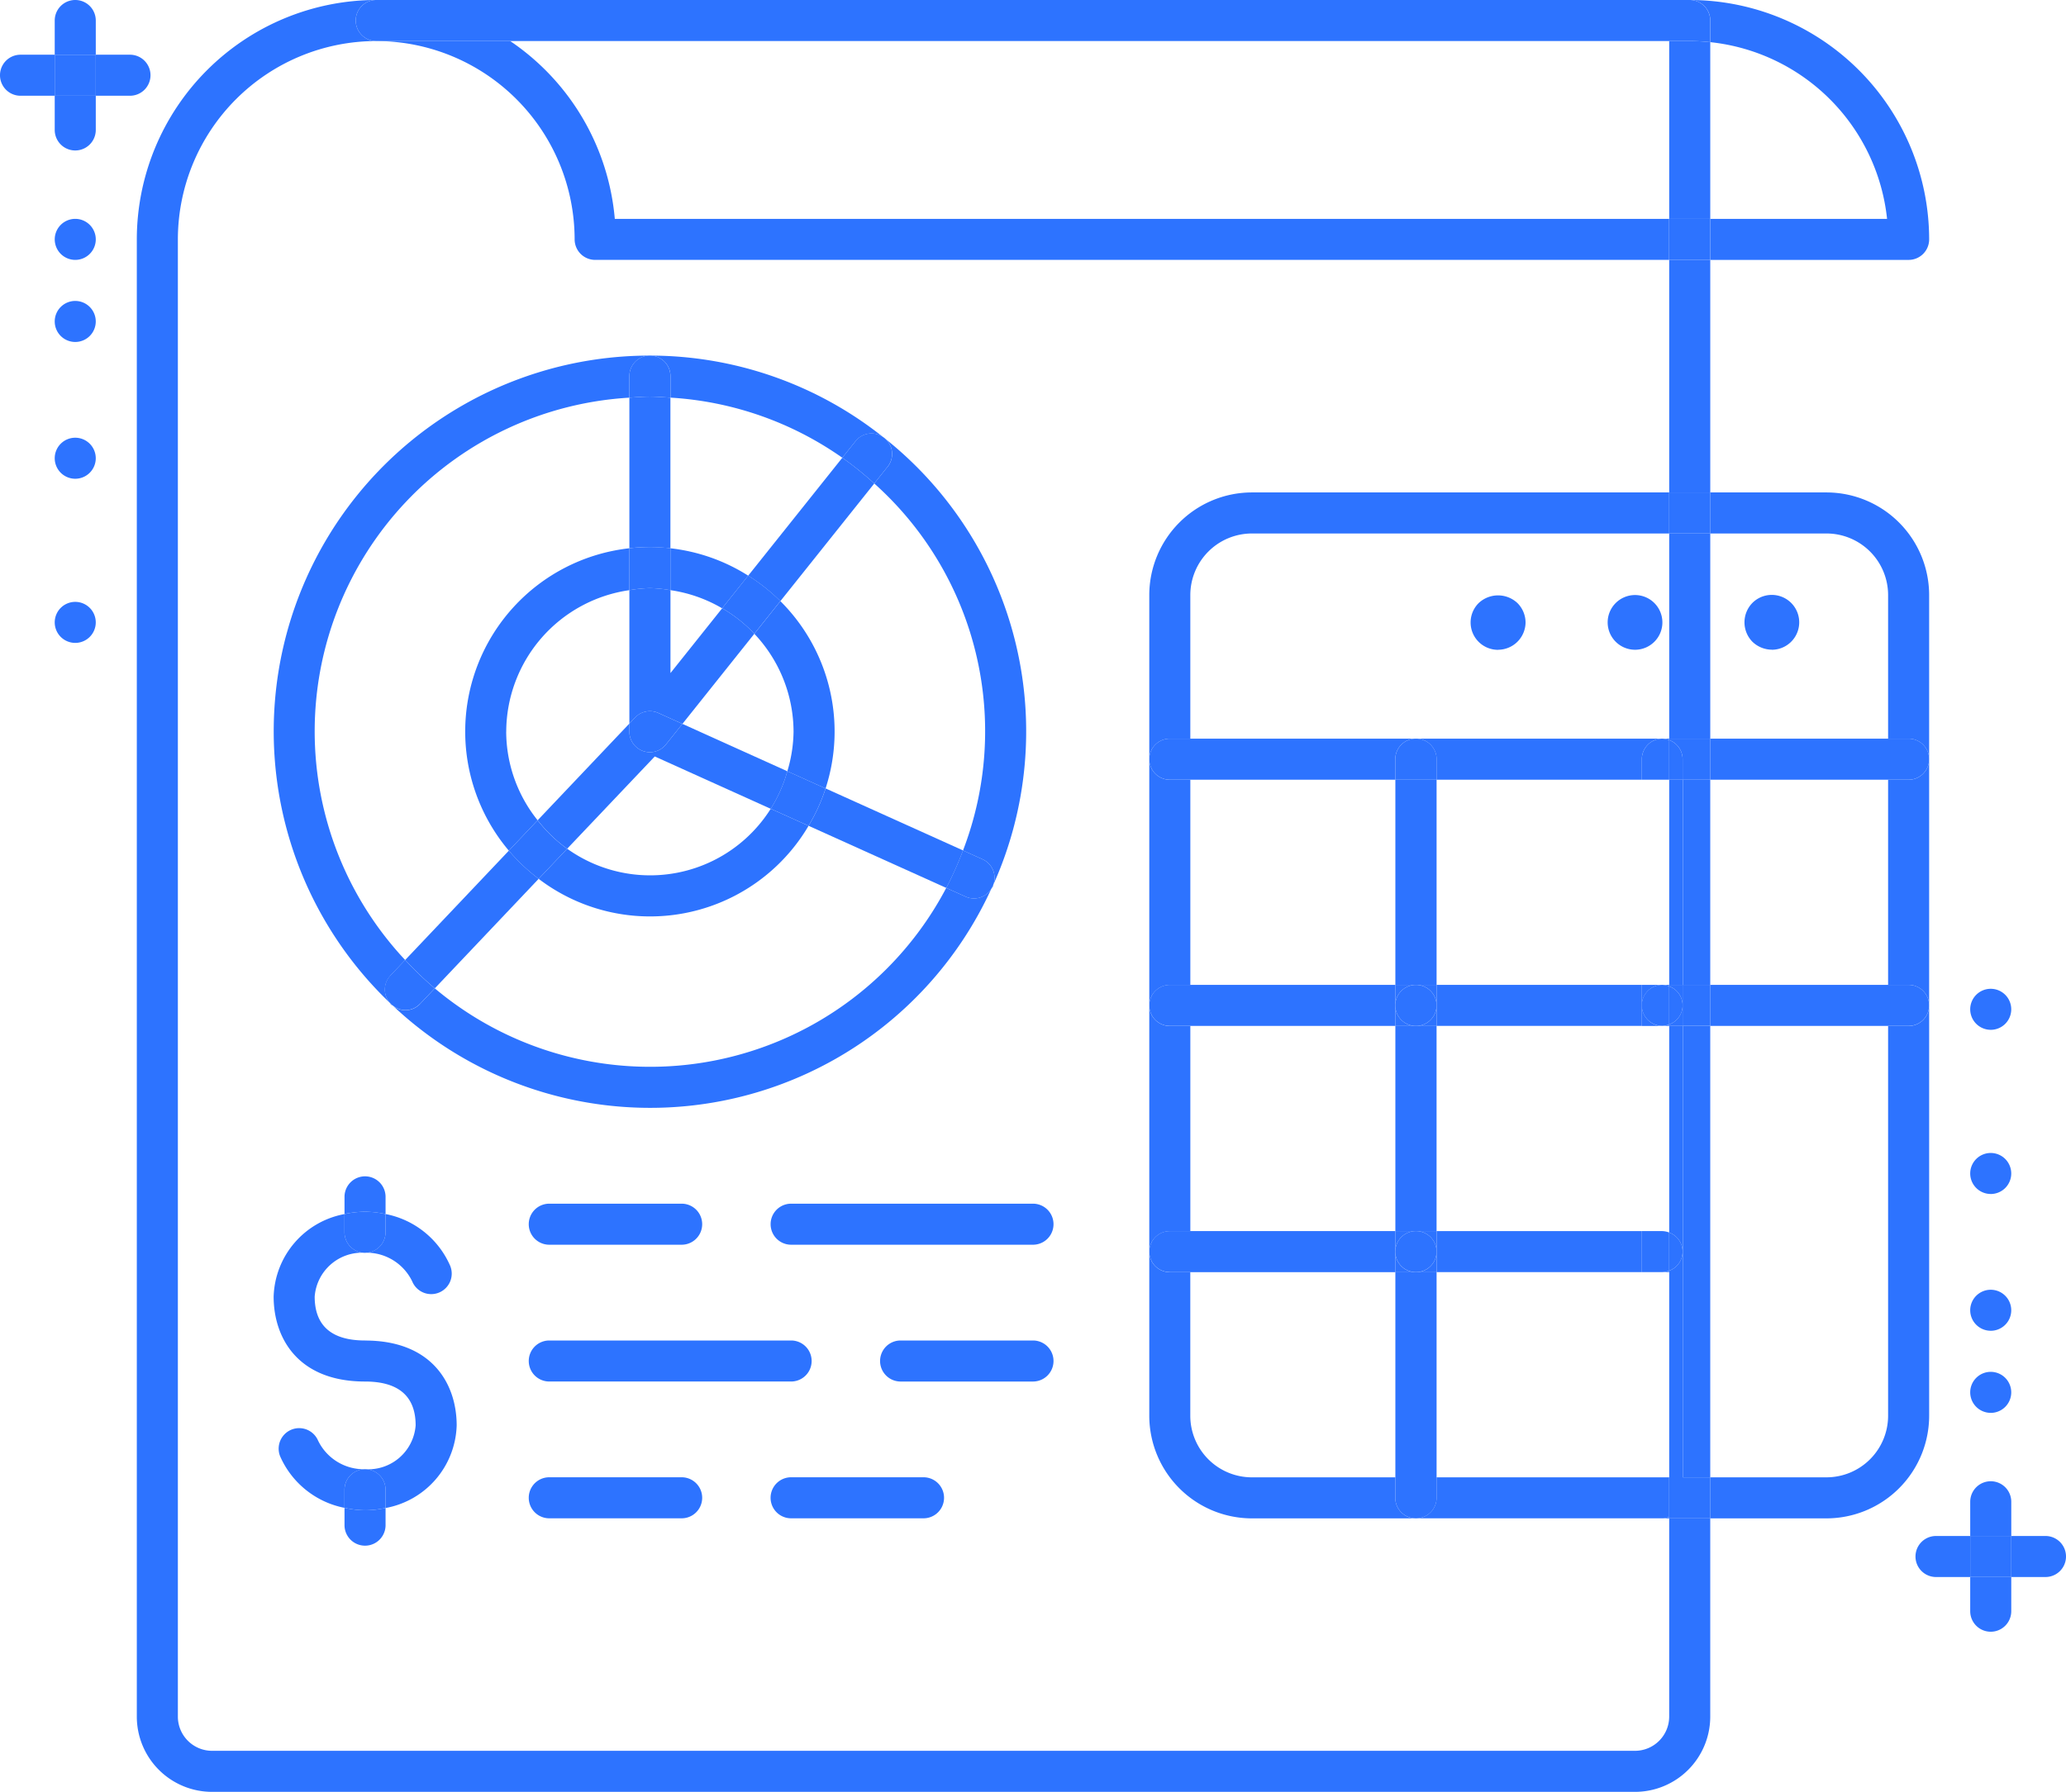 <svg id="StreamlinedQuotes_icon" xmlns="http://www.w3.org/2000/svg" xmlns:xlink="http://www.w3.org/1999/xlink" width="145.496" height="126.222" viewBox="0 0 145.496 126.222">
  <defs>
    <clipPath id="clip-path">
      <rect id="Rectangle_8616" data-name="Rectangle 8616" width="145.496" height="126.221" fill="#2d73ff"/>
    </clipPath>
  </defs>
  <rect id="Rectangle_8601" data-name="Rectangle 8601" width="2.891" height="16.382" transform="translate(117.552 18.307)" fill="#2d73ff"/>
  <g id="Group_23142" data-name="Group 23142" transform="translate(0 0)">
    <g id="Group_23141" data-name="Group 23141" clip-path="url(#clip-path)">
      <path id="Path_16692" data-name="Path 16692" d="M112.916,120.922a2.412,2.412,0,0,1-2.409,2.409H10.3a2.412,2.412,0,0,1-2.409-2.409V16.862A13.986,13.986,0,0,1,21.862,2.891a1.445,1.445,0,0,1,0-2.891A16.88,16.88,0,0,0,5,16.862v104.06a5.3,5.3,0,0,0,5.3,5.3H110.507a5.3,5.3,0,0,0,5.3-5.3V106.957h-2.891Z" transform="translate(4.635 0)" fill="#2d73ff"/>
      <path id="Path_16693" data-name="Path 16693" d="M63.891,14.026V1.579A14.339,14.339,0,0,0,62.445,1.5H61V14.026Z" transform="translate(56.552 1.391)" fill="#2d73ff"/>
      <rect id="Rectangle_8602" data-name="Rectangle 8602" width="2.891" height="14.453" transform="translate(117.552 37.58)" fill="#2d73ff"/>
      <rect id="Rectangle_8603" data-name="Rectangle 8603" width="1.927" height="14.453" transform="translate(118.515 54.924)" fill="#2d73ff"/>
      <path id="Path_16694" data-name="Path 16694" d="M63.2,1.445V2.97A14,14,0,0,1,75.648,15.417H63.2v2.891H77.167a1.446,1.446,0,0,0,1.445-1.445A16.88,16.88,0,0,0,61.75,0,1.446,1.446,0,0,1,63.2,1.445" transform="translate(57.247 0)" fill="#2d73ff"/>
      <path id="Path_16695" data-name="Path 16695" d="M27.721,15.471a1.446,1.446,0,0,0,1.445,1.445H104.8V14.026H30.55A16.874,16.874,0,0,0,23.181,1.5H13.75A13.986,13.986,0,0,1,27.721,15.471" transform="translate(12.747 1.391)" fill="#2d73ff"/>
      <rect id="Rectangle_8604" data-name="Rectangle 8604" width="2.891" height="2.891" transform="translate(117.552 15.417)" fill="#2d73ff"/>
      <path id="Path_16696" data-name="Path 16696" d="M13,1.445a1.446,1.446,0,0,0,1.445,1.445h92.5a14.339,14.339,0,0,1,1.445.079V1.445A1.446,1.446,0,0,0,106.945,0h-92.5A1.446,1.446,0,0,0,13,1.445" transform="translate(12.052 0)" fill="#2d73ff"/>
      <path id="Path_16697" data-name="Path 16697" d="M18.217,56.676l1.044-1.1a23.547,23.547,0,0,1,15.79-39.613V14.442A1.445,1.445,0,0,1,36.5,13a26.464,26.464,0,0,0-18.3,45.61,1.426,1.426,0,0,1,.023-1.931" transform="translate(9.271 12.049)" fill="#2d73ff"/>
      <path id="Path_16698" data-name="Path 16698" d="M32.891,18.02,31.949,19.2A23.41,23.41,0,0,1,38.2,45.053l1.387.626a1.429,1.429,0,0,1,.753,1.775,26.373,26.373,0,0,0-7.645-31.429,1.436,1.436,0,0,1,.2,1.995" transform="translate(29.619 14.856)" fill="#2d73ff"/>
      <path id="Path_16699" data-name="Path 16699" d="M54.694,33.078l-1.376-.621A23.56,23.56,0,0,1,17.3,39.531l-1.033,1.091a1.4,1.4,0,0,1-1.9.148A26.413,26.413,0,0,0,56.5,32.5a1.432,1.432,0,0,1-1.808.576" transform="translate(13.32 30.09)" fill="#2d73ff"/>
      <path id="Path_16700" data-name="Path 16700" d="M25.2,14.442v1.519a23.443,23.443,0,0,1,12.1,4.234l.937-1.172a1.437,1.437,0,0,1,1.973-.256A26.341,26.341,0,0,0,23.75,13,1.446,1.446,0,0,1,25.2,14.442" transform="translate(22.018 12.049)" fill="#2d73ff"/>
      <path id="Path_16701" data-name="Path 16701" d="M29.608,26.834l6.614-8.288a23.686,23.686,0,0,0-2.251-1.813L27.342,25.04a13,13,0,0,1,2.266,1.794" transform="translate(25.348 15.512)" fill="#2d73ff"/>
      <path id="Path_16702" data-name="Path 16702" d="M32.347,16.02c-.017-.013-.039-.015-.056-.029.027.023.058.042.085.064-.012-.01-.015-.025-.029-.035" transform="translate(29.936 14.825)" fill="#2d73ff"/>
      <path id="Path_16703" data-name="Path 16703" d="M24.445,25.1a13.26,13.26,0,0,1,1.445.085V14.57c-.48-.029-.958-.073-1.445-.073s-.965.044-1.445.073v10.61a13.26,13.26,0,0,1,1.445-.085" transform="translate(21.323 13.44)" fill="#2d73ff"/>
      <path id="Path_16704" data-name="Path 16704" d="M23.4,30.62a1.438,1.438,0,0,1,1.644-.324l1.694.765,5.066-6.35a10.135,10.135,0,0,0-2.268-1.792l-3.642,4.565V21.643a9.926,9.926,0,0,0-1.445-.146A9.926,9.926,0,0,0,23,21.643v9.394Z" transform="translate(21.323 19.929)" fill="#2d73ff"/>
      <path id="Path_16705" data-name="Path 16705" d="M31.718,16.382l-.937,1.172a23.667,23.667,0,0,1,2.251,1.811l.942-1.179a1.44,1.44,0,0,0-.2-2l-.083-.064a1.439,1.439,0,0,0-1.975.256" transform="translate(28.536 14.69)" fill="#2d73ff"/>
      <path id="Path_16706" data-name="Path 16706" d="M23,14.442v1.519c.48-.029.958-.073,1.445-.073s.965.044,1.445.073V14.442a1.445,1.445,0,1,0-2.891,0" transform="translate(21.323 12.049)" fill="#2d73ff"/>
      <path id="Path_16707" data-name="Path 16707" d="M24.21,33.078a13.052,13.052,0,0,1-2.1-1.983l-7.3,7.7a24.036,24.036,0,0,0,2.085,2Z" transform="translate(13.726 28.827)" fill="#2d73ff"/>
      <path id="Path_16708" data-name="Path 16708" d="M29.548,31.451l9.7,4.376a23,23,0,0,0,1.179-2.64l-9.676-4.367a13,13,0,0,1-1.2,2.63" transform="translate(27.393 26.719)" fill="#2d73ff"/>
      <path id="Path_16709" data-name="Path 16709" d="M29.841,26.47l-1.16,1.455a1.448,1.448,0,0,1-1.129.543,1.464,1.464,0,0,1-.478-.081,1.447,1.447,0,0,1-.967-1.364v-.574l-6.458,6.81a10.157,10.157,0,0,0,2.077,2.008l6.169-6.5,8.167,3.686a10.088,10.088,0,0,0,1.17-2.644Z" transform="translate(18.216 24.52)" fill="#2d73ff"/>
      <path id="Path_16710" data-name="Path 16710" d="M14.329,36.776c.044.04.1.058.146.094-.073-.069-.15-.135-.224-.2a1.029,1.029,0,0,0,.077.11" transform="translate(13.213 33.992)" fill="#2d73ff"/>
      <path id="Path_16711" data-name="Path 16711" d="M36.337,32.469c.019-.044.015-.091.031-.135-.042.094-.092.187-.137.281a1.132,1.132,0,0,0,.106-.146" transform="translate(33.589 29.976)" fill="#2d73ff"/>
      <path id="Path_16712" data-name="Path 16712" d="M37.146,31.713l-1.387-.626a23.681,23.681,0,0,1-1.179,2.64l1.378.621a1.429,1.429,0,0,0,1.806-.576c.044-.094.094-.187.137-.281a1.431,1.431,0,0,0-.753-1.777" transform="translate(32.057 28.82)" fill="#2d73ff"/>
      <path id="Path_16713" data-name="Path 16713" d="M16.546,38.181l1.033-1.091a23.462,23.462,0,0,1-2.083-2l-1.046,1.1a1.43,1.43,0,0,0-.023,1.931c.073.069.15.135.225.2a1.394,1.394,0,0,0,1.894-.148" transform="translate(13.037 32.531)" fill="#2d73ff"/>
      <path id="Path_16714" data-name="Path 16714" d="M23.4,26.449l-.4.418v.576a1.447,1.447,0,0,0,.967,1.364,1.464,1.464,0,0,0,.478.081,1.444,1.444,0,0,0,1.129-.545l1.16-1.453-1.694-.765a1.438,1.438,0,0,0-1.644.324" transform="translate(21.323 24.1)" fill="#2d73ff"/>
      <path id="Path_16715" data-name="Path 16715" d="M38.692,30.764l-2.663-1.2A10.037,10.037,0,0,1,21.695,32.38L19.685,34.5a12.95,12.95,0,0,0,19.007-3.733" transform="translate(18.249 27.407)" fill="#2d73ff"/>
      <path id="Path_16716" data-name="Path 16716" d="M30.328,31.172a10,10,0,0,1-.437,2.783l2.692,1.214A12.955,12.955,0,0,0,29.4,21.974l-1.833,2.3a10.061,10.061,0,0,1,2.761,6.9" transform="translate(25.557 20.372)" fill="#2d73ff"/>
      <path id="Path_16717" data-name="Path 16717" d="M19.891,32.964a10.1,10.1,0,0,1,8.672-9.971V20.041a12.99,12.99,0,0,0-8.489,21.3L22.1,39.2a10.026,10.026,0,0,1-2.212-6.238" transform="translate(15.76 18.58)" fill="#2d73ff"/>
      <path id="Path_16718" data-name="Path 16718" d="M28.142,24.27l1.835-2.3A12.9,12.9,0,0,0,24.5,20.042v2.95a9.99,9.99,0,0,1,3.642,1.278" transform="translate(22.713 18.58)" fill="#2d73ff"/>
      <path id="Path_16719" data-name="Path 16719" d="M28.658,25.133l1.833-2.3a13.186,13.186,0,0,0-2.266-1.794l-1.835,2.3a10.135,10.135,0,0,1,2.268,1.792" transform="translate(24.466 19.508)" fill="#2d73ff"/>
      <path id="Path_16720" data-name="Path 16720" d="M24.445,22.888a9.926,9.926,0,0,1,1.445.146V20.082a12.36,12.36,0,0,0-2.891,0v2.952a9.926,9.926,0,0,1,1.445-.146" transform="translate(21.323 18.539)" fill="#2d73ff"/>
      <path id="Path_16721" data-name="Path 16721" d="M20.624,29.984l-2.029,2.141a13.052,13.052,0,0,0,2.1,1.983L22.7,31.992a10.168,10.168,0,0,1-2.079-2.008" transform="translate(17.239 27.797)" fill="#2d73ff"/>
      <path id="Path_16722" data-name="Path 16722" d="M28.166,30.835l2.663,1.2a12.986,12.986,0,0,0,1.2-2.629l-2.694-1.216a10.06,10.06,0,0,1-1.17,2.644" transform="translate(26.112 26.135)" fill="#2d73ff"/>
      <path id="Path_16723" data-name="Path 16723" d="M77.917,36.752h0A1.445,1.445,0,0,1,76.471,38.2H62.5v0H75.026V65.658a4.342,4.342,0,0,1-4.336,4.336H62.5v2.891h8.19a7.237,7.237,0,0,0,7.227-7.227Z" transform="translate(57.942 34.072)" fill="#2d73ff"/>
      <path id="Path_16724" data-name="Path 16724" d="M60.752,55.55h.482v-.1a1.409,1.409,0,0,1-.486.1h0" transform="translate(56.318 51.406)" fill="#2d73ff"/>
      <path id="Path_16725" data-name="Path 16725" d="M76.471,29.2H75.026V43.649H62.5v0H76.471a1.445,1.445,0,0,1,1.445,1.443V27.751A1.446,1.446,0,0,1,76.471,29.2" transform="translate(57.942 25.727)" fill="#2d73ff"/>
      <path id="Path_16726" data-name="Path 16726" d="M61.509,28.5H61.49V42.956h1.946v0H61.509Z" transform="translate(57.006 26.423)" fill="#2d73ff"/>
      <path id="Path_16727" data-name="Path 16727" d="M76.471,36H62.5v2.889H76.471a1.444,1.444,0,1,0,0-2.889" transform="translate(57.942 33.377)" fill="#2d73ff"/>
      <path id="Path_16728" data-name="Path 16728" d="M61.49,36v2.889h1.946V36Z" transform="translate(57.006 33.376)" fill="#2d73ff"/>
      <rect id="Rectangle_8605" data-name="Rectangle 8605" width="0.017" height="14.453" transform="translate(98.262 54.924)" fill="#2d73ff"/>
      <rect id="Rectangle_8606" data-name="Rectangle 8606" width="0.944" height="14.455" transform="translate(117.552 54.924)" fill="#2d73ff"/>
      <path id="Path_16729" data-name="Path 16729" d="M60.745,36a1.4,1.4,0,0,1,.491.1V36h-.482l-.01,0" transform="translate(56.315 33.377)" fill="#2d73ff"/>
      <path id="Path_16730" data-name="Path 16730" d="M61,36.1a1.434,1.434,0,0,1,.944,1.343V36H61Z" transform="translate(56.552 33.377)" fill="#2d73ff"/>
      <path id="Path_16731" data-name="Path 16731" d="M43.445,43.651H59.324v0H44.891V29.2H43.445A1.446,1.446,0,0,1,42,27.751V45.1a1.446,1.446,0,0,1,1.445-1.445" transform="translate(38.937 25.727)" fill="#2d73ff"/>
      <rect id="Rectangle_8607" data-name="Rectangle 8607" width="0.017" height="14.453" transform="translate(101.152 54.924)" fill="#2d73ff"/>
      <path id="Path_16732" data-name="Path 16732" d="M52.453,42.956H53.9v0h-.017V28.5H51.007V42.954H50.99v0h1.463Z" transform="translate(47.272 26.422)" fill="#2d73ff"/>
      <rect id="Rectangle_8608" data-name="Rectangle 8608" width="0.017" height="14.453" transform="translate(98.262 72.269)" fill="#2d73ff"/>
      <path id="Path_16733" data-name="Path 16733" d="M61,52.058a1.434,1.434,0,0,1,.944,1.343V37.5H61Z" transform="translate(56.552 34.766)" fill="#2d73ff"/>
      <path id="Path_16734" data-name="Path 16734" d="M60.755,37.549h.482v-.1a1.487,1.487,0,0,1-.491.1l.01,0" transform="translate(56.315 34.718)" fill="#2d73ff"/>
      <path id="Path_16735" data-name="Path 16735" d="M61.944,36.751A1.434,1.434,0,0,1,61,38.094v.1h.944V36.751" transform="translate(56.552 34.071)" fill="#2d73ff"/>
      <path id="Path_16736" data-name="Path 16736" d="M66.954,36H52.5v2.889H66.954V36Z" transform="translate(48.67 33.376)" fill="#2d73ff"/>
      <path id="Path_16737" data-name="Path 16737" d="M60,38.2h1.426l.01,0A1.446,1.446,0,0,1,60,36.751V38.2Z" transform="translate(55.625 34.071)" fill="#2d73ff"/>
      <path id="Path_16738" data-name="Path 16738" d="M60,36v1.445A1.445,1.445,0,0,1,61.436,36l-.01,0Z" transform="translate(55.625 33.377)" fill="#2d73ff"/>
      <path id="Path_16739" data-name="Path 16739" d="M61.436,36a1.442,1.442,0,0,0,0,2.885,1.487,1.487,0,0,0,.491-.1V36.1a1.4,1.4,0,0,0-.491-.1" transform="translate(55.625 33.377)" fill="#2d73ff"/>
      <path id="Path_16740" data-name="Path 16740" d="M61,36.054V38.74a1.427,1.427,0,0,0,0-2.686" transform="translate(56.552 33.425)" fill="#2d73ff"/>
      <path id="Path_16741" data-name="Path 16741" d="M53.194,37.446h0V36H51.749a1.446,1.446,0,0,1,1.445,1.445" transform="translate(47.975 33.376)" fill="#2d73ff"/>
      <rect id="Rectangle_8609" data-name="Rectangle 8609" width="0.017" height="14.453" transform="translate(101.152 72.269)" fill="#2d73ff"/>
      <path id="Path_16742" data-name="Path 16742" d="M43.445,52.652H59.324v0H44.891V38.2H59.324v0H43.445A1.445,1.445,0,0,1,42,36.752V54.1a1.446,1.446,0,0,1,1.445-1.445" transform="translate(38.937 34.072)" fill="#2d73ff"/>
      <path id="Path_16743" data-name="Path 16743" d="M43.445,38.891H59.324V36H43.445a1.444,1.444,0,1,0,0,2.889" transform="translate(38.937 33.377)" fill="#2d73ff"/>
      <path id="Path_16744" data-name="Path 16744" d="M52.435,36H50.99v1.445A1.446,1.446,0,0,1,52.435,36" transform="translate(47.272 33.377)" fill="#2d73ff"/>
      <path id="Path_16745" data-name="Path 16745" d="M53.881,51.956V37.5H53.9v0H50.99v0h.017V51.956H50.99v0H53.9v0Z" transform="translate(47.272 34.766)" fill="#2d73ff"/>
      <path id="Path_16746" data-name="Path 16746" d="M51.749,38.2h1.445V36.751A1.446,1.446,0,0,1,51.749,38.2" transform="translate(47.975 34.071)" fill="#2d73ff"/>
      <path id="Path_16747" data-name="Path 16747" d="M50.99,36.751h0V38.2h1.445a1.446,1.446,0,0,1-1.445-1.445" transform="translate(47.272 34.071)" fill="#2d73ff"/>
      <path id="Path_16748" data-name="Path 16748" d="M52.435,38.891h.017a1.444,1.444,0,1,0,0-2.889h-.017a1.444,1.444,0,1,0,0,2.889" transform="translate(47.272 33.377)" fill="#2d73ff"/>
      <rect id="Rectangle_8610" data-name="Rectangle 8610" width="0.017" height="14.453" transform="translate(98.262 89.615)" fill="#2d73ff"/>
      <path id="Path_16749" data-name="Path 16749" d="M66.954,46.5H52.5v0H66.935" transform="translate(48.67 43.111)" fill="#2d73ff"/>
      <path id="Path_16750" data-name="Path 16750" d="M52.5,45v2.889H66.954V45Z" transform="translate(48.671 41.721)" fill="#2d73ff"/>
      <path id="Path_16751" data-name="Path 16751" d="M60,45v2.889h1.426a1.45,1.45,0,0,0,.5-.1V45.1a1.45,1.45,0,0,0-.5-.1Z" transform="translate(55.625 41.721)" fill="#2d73ff"/>
      <path id="Path_16752" data-name="Path 16752" d="M61,45.055v2.686a1.427,1.427,0,0,0,0-2.686" transform="translate(56.552 41.769)" fill="#2d73ff"/>
      <path id="Path_16753" data-name="Path 16753" d="M53.194,46.447h0V45H51.749a1.446,1.446,0,0,1,1.445,1.445" transform="translate(47.975 41.72)" fill="#2d73ff"/>
      <rect id="Rectangle_8611" data-name="Rectangle 8611" width="0.017" height="14.453" transform="translate(101.152 89.615)" fill="#2d73ff"/>
      <path id="Path_16754" data-name="Path 16754" d="M59.324,63.1V61.651h-10.1a4.341,4.341,0,0,1-4.336-4.336V47.2H59.324v0H43.445A1.445,1.445,0,0,1,42,45.753V57.315a7.235,7.235,0,0,0,7.227,7.227H60.77A1.446,1.446,0,0,1,59.324,63.1" transform="translate(38.937 42.416)" fill="#2d73ff"/>
      <path id="Path_16755" data-name="Path 16755" d="M43.445,47.892H59.324V45H43.445a1.444,1.444,0,1,0,0,2.889" transform="translate(38.937 41.721)" fill="#2d73ff"/>
      <path id="Path_16756" data-name="Path 16756" d="M52.435,45H50.99v1.445A1.446,1.446,0,0,1,52.435,45" transform="translate(47.272 41.721)" fill="#2d73ff"/>
      <path id="Path_16757" data-name="Path 16757" d="M53.9,62.4V60.957h-.017V46.5H53.9v0H50.99v0h.017V60.957H50.99V62.4a1.446,1.446,0,0,0,1.445,1.445h.017A1.446,1.446,0,0,0,53.9,62.4" transform="translate(47.272 43.111)" fill="#2d73ff"/>
      <path id="Path_16758" data-name="Path 16758" d="M51.749,47.2h1.445V45.752A1.446,1.446,0,0,1,51.749,47.2" transform="translate(47.975 42.416)" fill="#2d73ff"/>
      <path id="Path_16759" data-name="Path 16759" d="M50.99,45.752h0V47.2h1.445a1.446,1.446,0,0,1-1.445-1.445" transform="translate(47.272 42.416)" fill="#2d73ff"/>
      <path id="Path_16760" data-name="Path 16760" d="M52.453,45h-.017a1.444,1.444,0,1,0,0,2.889h.017a1.444,1.444,0,1,0,0-2.889" transform="translate(47.272 41.721)" fill="#2d73ff"/>
      <path id="Path_16761" data-name="Path 16761" d="M60.759,27H60.74l.01,0,.01,0" transform="translate(56.31 25.032)" fill="#2d73ff"/>
      <path id="Path_16762" data-name="Path 16762" d="M70.69,20.892a4.342,4.342,0,0,1,4.336,4.336V35.345h1.445a1.446,1.446,0,0,1,1.445,1.445V25.228A7.237,7.237,0,0,0,70.69,18H62.5v2.891Z" transform="translate(57.942 16.688)" fill="#2d73ff"/>
      <path id="Path_16763" data-name="Path 16763" d="M42,25.228V36.79a1.446,1.446,0,0,1,1.445-1.445h1.445V25.228a4.342,4.342,0,0,1,4.336-4.336H78.614V18H49.227A7.237,7.237,0,0,0,42,25.228" transform="translate(38.937 16.688)" fill="#2d73ff"/>
      <rect id="Rectangle_8612" data-name="Rectangle 8612" width="2.891" height="2.891" transform="translate(117.552 34.689)" fill="#2d73ff"/>
      <path id="Path_16764" data-name="Path 16764" d="M76.471,27H62.5v2.891H76.471a1.445,1.445,0,0,0,0-2.891" transform="translate(57.942 25.032)" fill="#2d73ff"/>
      <path id="Path_16765" data-name="Path 16765" d="M61.236,27.1V27h-.491a1.441,1.441,0,0,1,.491.1" transform="translate(56.315 25.032)" fill="#2d73ff"/>
      <path id="Path_16766" data-name="Path 16766" d="M61,27.1a1.434,1.434,0,0,1,.944,1.345v1.445h1.946V27H61Z" transform="translate(56.552 25.032)" fill="#2d73ff"/>
      <path id="Path_16767" data-name="Path 16767" d="M53.194,28.446v1.445H67.649V28.446A1.445,1.445,0,0,1,69.085,27l-.01,0H51.749a1.446,1.446,0,0,1,1.445,1.445" transform="translate(47.975 25.032)" fill="#2d73ff"/>
      <path id="Path_16768" data-name="Path 16768" d="M60,28.445v1.445h1.927V27.1a1.487,1.487,0,0,0-.491-.1A1.445,1.445,0,0,0,60,28.445" transform="translate(55.625 25.033)" fill="#2d73ff"/>
      <path id="Path_16769" data-name="Path 16769" d="M61.944,29.843V28.4A1.438,1.438,0,0,0,61,27.053v2.79Z" transform="translate(56.552 25.08)" fill="#2d73ff"/>
      <path id="Path_16770" data-name="Path 16770" d="M43.445,29.892H59.324V28.446A1.446,1.446,0,0,1,60.77,27H43.445a1.445,1.445,0,1,0,0,2.891" transform="translate(38.937 25.032)" fill="#2d73ff"/>
      <path id="Path_16771" data-name="Path 16771" d="M50.99,28.446v1.445H53.9V28.446A1.446,1.446,0,0,0,52.453,27h-.017a1.446,1.446,0,0,0-1.445,1.445" transform="translate(47.272 25.032)" fill="#2d73ff"/>
      <path id="Path_16772" data-name="Path 16772" d="M55.678,25.594a1.941,1.941,0,0,0,1.927-1.927,1.951,1.951,0,0,0-.578-1.368,1.993,1.993,0,0,0-2.717,0,1.927,1.927,0,0,0,1.368,3.3" transform="translate(49.831 20.176)" fill="#2d73ff"/>
      <path id="Path_16773" data-name="Path 16773" d="M60.678,25.605a1.927,1.927,0,1,0-1.927-1.927,1.93,1.93,0,0,0,1.927,1.927" transform="translate(54.467 20.165)" fill="#2d73ff"/>
      <path id="Path_16774" data-name="Path 16774" d="M65.678,25.594a1.932,1.932,0,1,0-1.368-3.3,1.954,1.954,0,0,0,0,2.736,1.989,1.989,0,0,0,1.368.559" transform="translate(59.102 20.176)" fill="#2d73ff"/>
      <path id="Path_16775" data-name="Path 16775" d="M13.34,47.1a3.569,3.569,0,0,1,3.328,2.031,1.445,1.445,0,0,0,2.665-1.118,6.263,6.263,0,0,0-4.548-3.638v1.28A1.446,1.446,0,0,1,13.34,47.1" transform="translate(12.367 41.144)" fill="#2d73ff"/>
      <path id="Path_16776" data-name="Path 16776" d="M16.436,53.284c-2.353,0-3.546-1.039-3.546-3.091a3.344,3.344,0,0,1,3.546-3.087,1.446,1.446,0,0,1-1.445-1.445V44.379A6.1,6.1,0,0,0,10,50.193c0,2.891,1.69,5.982,6.436,5.982C18.8,56.175,20,57.213,20,59.264a3.345,3.345,0,0,1-3.546,3.087,3.573,3.573,0,0,1-3.332-2.031,1.446,1.446,0,0,0-2.665,1.122,6.268,6.268,0,0,0,4.534,3.631V63.8a1.445,1.445,0,0,1,2.891,0v1.285a6.1,6.1,0,0,0,5.008-5.818c0-2.891-1.7-5.98-6.454-5.98" transform="translate(9.271 41.143)" fill="#2d73ff"/>
      <path id="Path_16777" data-name="Path 16777" d="M15.481,45.659V44.445a1.445,1.445,0,1,0-2.891,0v1.212a6.848,6.848,0,0,1,1.445-.164,7.008,7.008,0,0,1,1.445.166" transform="translate(11.672 39.864)" fill="#2d73ff"/>
      <path id="Path_16778" data-name="Path 16778" d="M14.035,47.185a1.446,1.446,0,0,0,1.445-1.445V44.46a6.421,6.421,0,0,0-2.891,0v1.282a1.446,1.446,0,0,0,1.445,1.445" transform="translate(11.672 41.064)" fill="#2d73ff"/>
      <path id="Path_16779" data-name="Path 16779" d="M12.59,55.117v1.22a1.445,1.445,0,1,0,2.891,0v-1.21a6.825,6.825,0,0,1-1.428.16,6.916,6.916,0,0,1-1.463-.17" transform="translate(11.672 51.098)" fill="#2d73ff"/>
      <path id="Path_16780" data-name="Path 16780" d="M14.035,53.705A1.446,1.446,0,0,0,12.59,55.15v1.276a7.044,7.044,0,0,0,1.463.17,6.825,6.825,0,0,0,1.428-.16V55.15a1.446,1.446,0,0,0-1.445-1.445" transform="translate(11.672 49.789)" fill="#2d73ff"/>
      <path id="Path_16781" data-name="Path 16781" d="M42.93,49H33.607a1.445,1.445,0,0,0,0,2.891H42.93a1.445,1.445,0,1,0,0-2.891" transform="translate(29.817 45.427)" fill="#2d73ff"/>
      <path id="Path_16782" data-name="Path 16782" d="M19.323,50.445a1.446,1.446,0,0,0,1.445,1.445H37.8A1.445,1.445,0,0,0,37.8,49H20.768a1.446,1.446,0,0,0-1.445,1.445" transform="translate(17.914 45.427)" fill="#2d73ff"/>
      <path id="Path_16783" data-name="Path 16783" d="M46.639,44H29.607a1.445,1.445,0,0,0,0,2.891H46.639a1.445,1.445,0,0,0,0-2.891" transform="translate(26.108 40.79)" fill="#2d73ff"/>
      <path id="Path_16784" data-name="Path 16784" d="M30.091,44H20.768a1.445,1.445,0,0,0,0,2.891h9.323a1.445,1.445,0,0,0,0-2.891" transform="translate(17.914 40.79)" fill="#2d73ff"/>
      <path id="Path_16785" data-name="Path 16785" d="M38.931,54H29.606a1.445,1.445,0,1,0,0,2.891h9.325a1.445,1.445,0,1,0,0-2.891" transform="translate(26.107 50.062)" fill="#2d73ff"/>
      <path id="Path_16786" data-name="Path 16786" d="M30.091,54H20.768a1.445,1.445,0,1,0,0,2.891h9.323a1.445,1.445,0,1,0,0-2.891" transform="translate(17.914 50.062)" fill="#2d73ff"/>
      <path id="Path_16787" data-name="Path 16787" d="M7.354,3.445A1.446,1.446,0,0,0,5.909,2H3.5V4.891H5.909A1.446,1.446,0,0,0,7.354,3.445" transform="translate(3.245 1.854)" fill="#2d73ff"/>
      <path id="Path_16788" data-name="Path 16788" d="M1.445,2a1.445,1.445,0,0,0,0,2.891H3.854V2Z" transform="translate(0 1.854)" fill="#2d73ff"/>
      <path id="Path_16789" data-name="Path 16789" d="M4.891,1.445A1.445,1.445,0,0,0,2,1.445V3.854H4.891Z" transform="translate(1.854 0)" fill="#2d73ff"/>
      <path id="Path_16790" data-name="Path 16790" d="M2,5.909a1.445,1.445,0,0,0,2.891,0V3.5H2Z" transform="translate(1.854 3.245)" fill="#2d73ff"/>
      <rect id="Rectangle_8613" data-name="Rectangle 8613" width="2.891" height="2.891" transform="translate(3.854 3.854)" fill="#2d73ff"/>
      <path id="Path_16791" data-name="Path 16791" d="M3.445,8A1.445,1.445,0,1,0,4.891,9.445,1.446,1.446,0,0,0,3.445,8" transform="translate(1.854 7.417)" fill="#2d73ff"/>
      <path id="Path_16792" data-name="Path 16792" d="M3.445,11a1.445,1.445,0,1,0,1.445,1.445A1.446,1.446,0,0,0,3.445,11" transform="translate(1.854 10.199)" fill="#2d73ff"/>
      <path id="Path_16793" data-name="Path 16793" d="M3.445,16a1.445,1.445,0,1,0,1.445,1.445A1.446,1.446,0,0,0,3.445,16" transform="translate(1.854 14.834)" fill="#2d73ff"/>
      <path id="Path_16794" data-name="Path 16794" d="M3.445,22a1.445,1.445,0,1,0,1.445,1.445A1.446,1.446,0,0,0,3.445,22" transform="translate(1.854 20.397)" fill="#2d73ff"/>
      <path id="Path_16795" data-name="Path 16795" d="M71.446,56.146a1.445,1.445,0,0,0,0,2.891h2.409V56.146Z" transform="translate(64.896 52.052)" fill="#2d73ff"/>
      <path id="Path_16796" data-name="Path 16796" d="M75.91,56.146H73.5v2.891H75.91a1.445,1.445,0,0,0,0-2.891" transform="translate(68.141 52.052)" fill="#2d73ff"/>
      <path id="Path_16797" data-name="Path 16797" d="M72,60.055a1.445,1.445,0,1,0,2.891,0V57.646H72Z" transform="translate(66.75 53.442)" fill="#2d73ff"/>
      <path id="Path_16798" data-name="Path 16798" d="M74.892,55.591a1.445,1.445,0,1,0-2.891,0V58h2.891Z" transform="translate(66.75 50.197)" fill="#2d73ff"/>
      <rect id="Rectangle_8614" data-name="Rectangle 8614" width="2.891" height="2.891" transform="translate(138.751 108.196)" fill="#2d73ff"/>
      <path id="Path_16799" data-name="Path 16799" d="M73.446,53.037A1.445,1.445,0,1,0,72,51.591a1.446,1.446,0,0,0,1.445,1.445" transform="translate(66.75 46.489)" fill="#2d73ff"/>
      <path id="Path_16800" data-name="Path 16800" d="M73.446,50.036A1.445,1.445,0,1,0,72,48.59a1.446,1.446,0,0,0,1.445,1.445" transform="translate(66.75 43.707)" fill="#2d73ff"/>
      <path id="Path_16801" data-name="Path 16801" d="M73.446,45.036A1.445,1.445,0,1,0,72,43.59a1.446,1.446,0,0,0,1.445,1.445" transform="translate(66.75 39.072)" fill="#2d73ff"/>
      <path id="Path_16802" data-name="Path 16802" d="M73.446,39.035A1.445,1.445,0,1,0,72,37.589a1.446,1.446,0,0,0,1.445,1.445" transform="translate(66.75 33.508)" fill="#2d73ff"/>
      <rect id="Rectangle_8615" data-name="Rectangle 8615" width="1.927" height="31.797" transform="translate(118.515 72.269)" fill="#2d73ff"/>
      <path id="Path_16803" data-name="Path 16803" d="M67.158,54l.491,1.443L67.63,54H53.194v1.445a1.446,1.446,0,0,1-1.445,1.445H69.075l.015,0a1.454,1.454,0,0,0,.486-.1V54Z" transform="translate(47.975 50.065)" fill="#2d73ff"/>
      <path id="Path_16804" data-name="Path 16804" d="M61.238,46.449a1.418,1.418,0,0,1-.5.1h.5Z" transform="translate(56.313 43.062)" fill="#2d73ff"/>
      <path id="Path_16805" data-name="Path 16805" d="M63.891,37.5v0H61.944V53.4A1.438,1.438,0,0,1,61,54.746V72.19h2.891V69.3H61.964V37.5Z" transform="translate(56.552 34.766)" fill="#2d73ff"/>
    </g>
  </g>
</svg>
